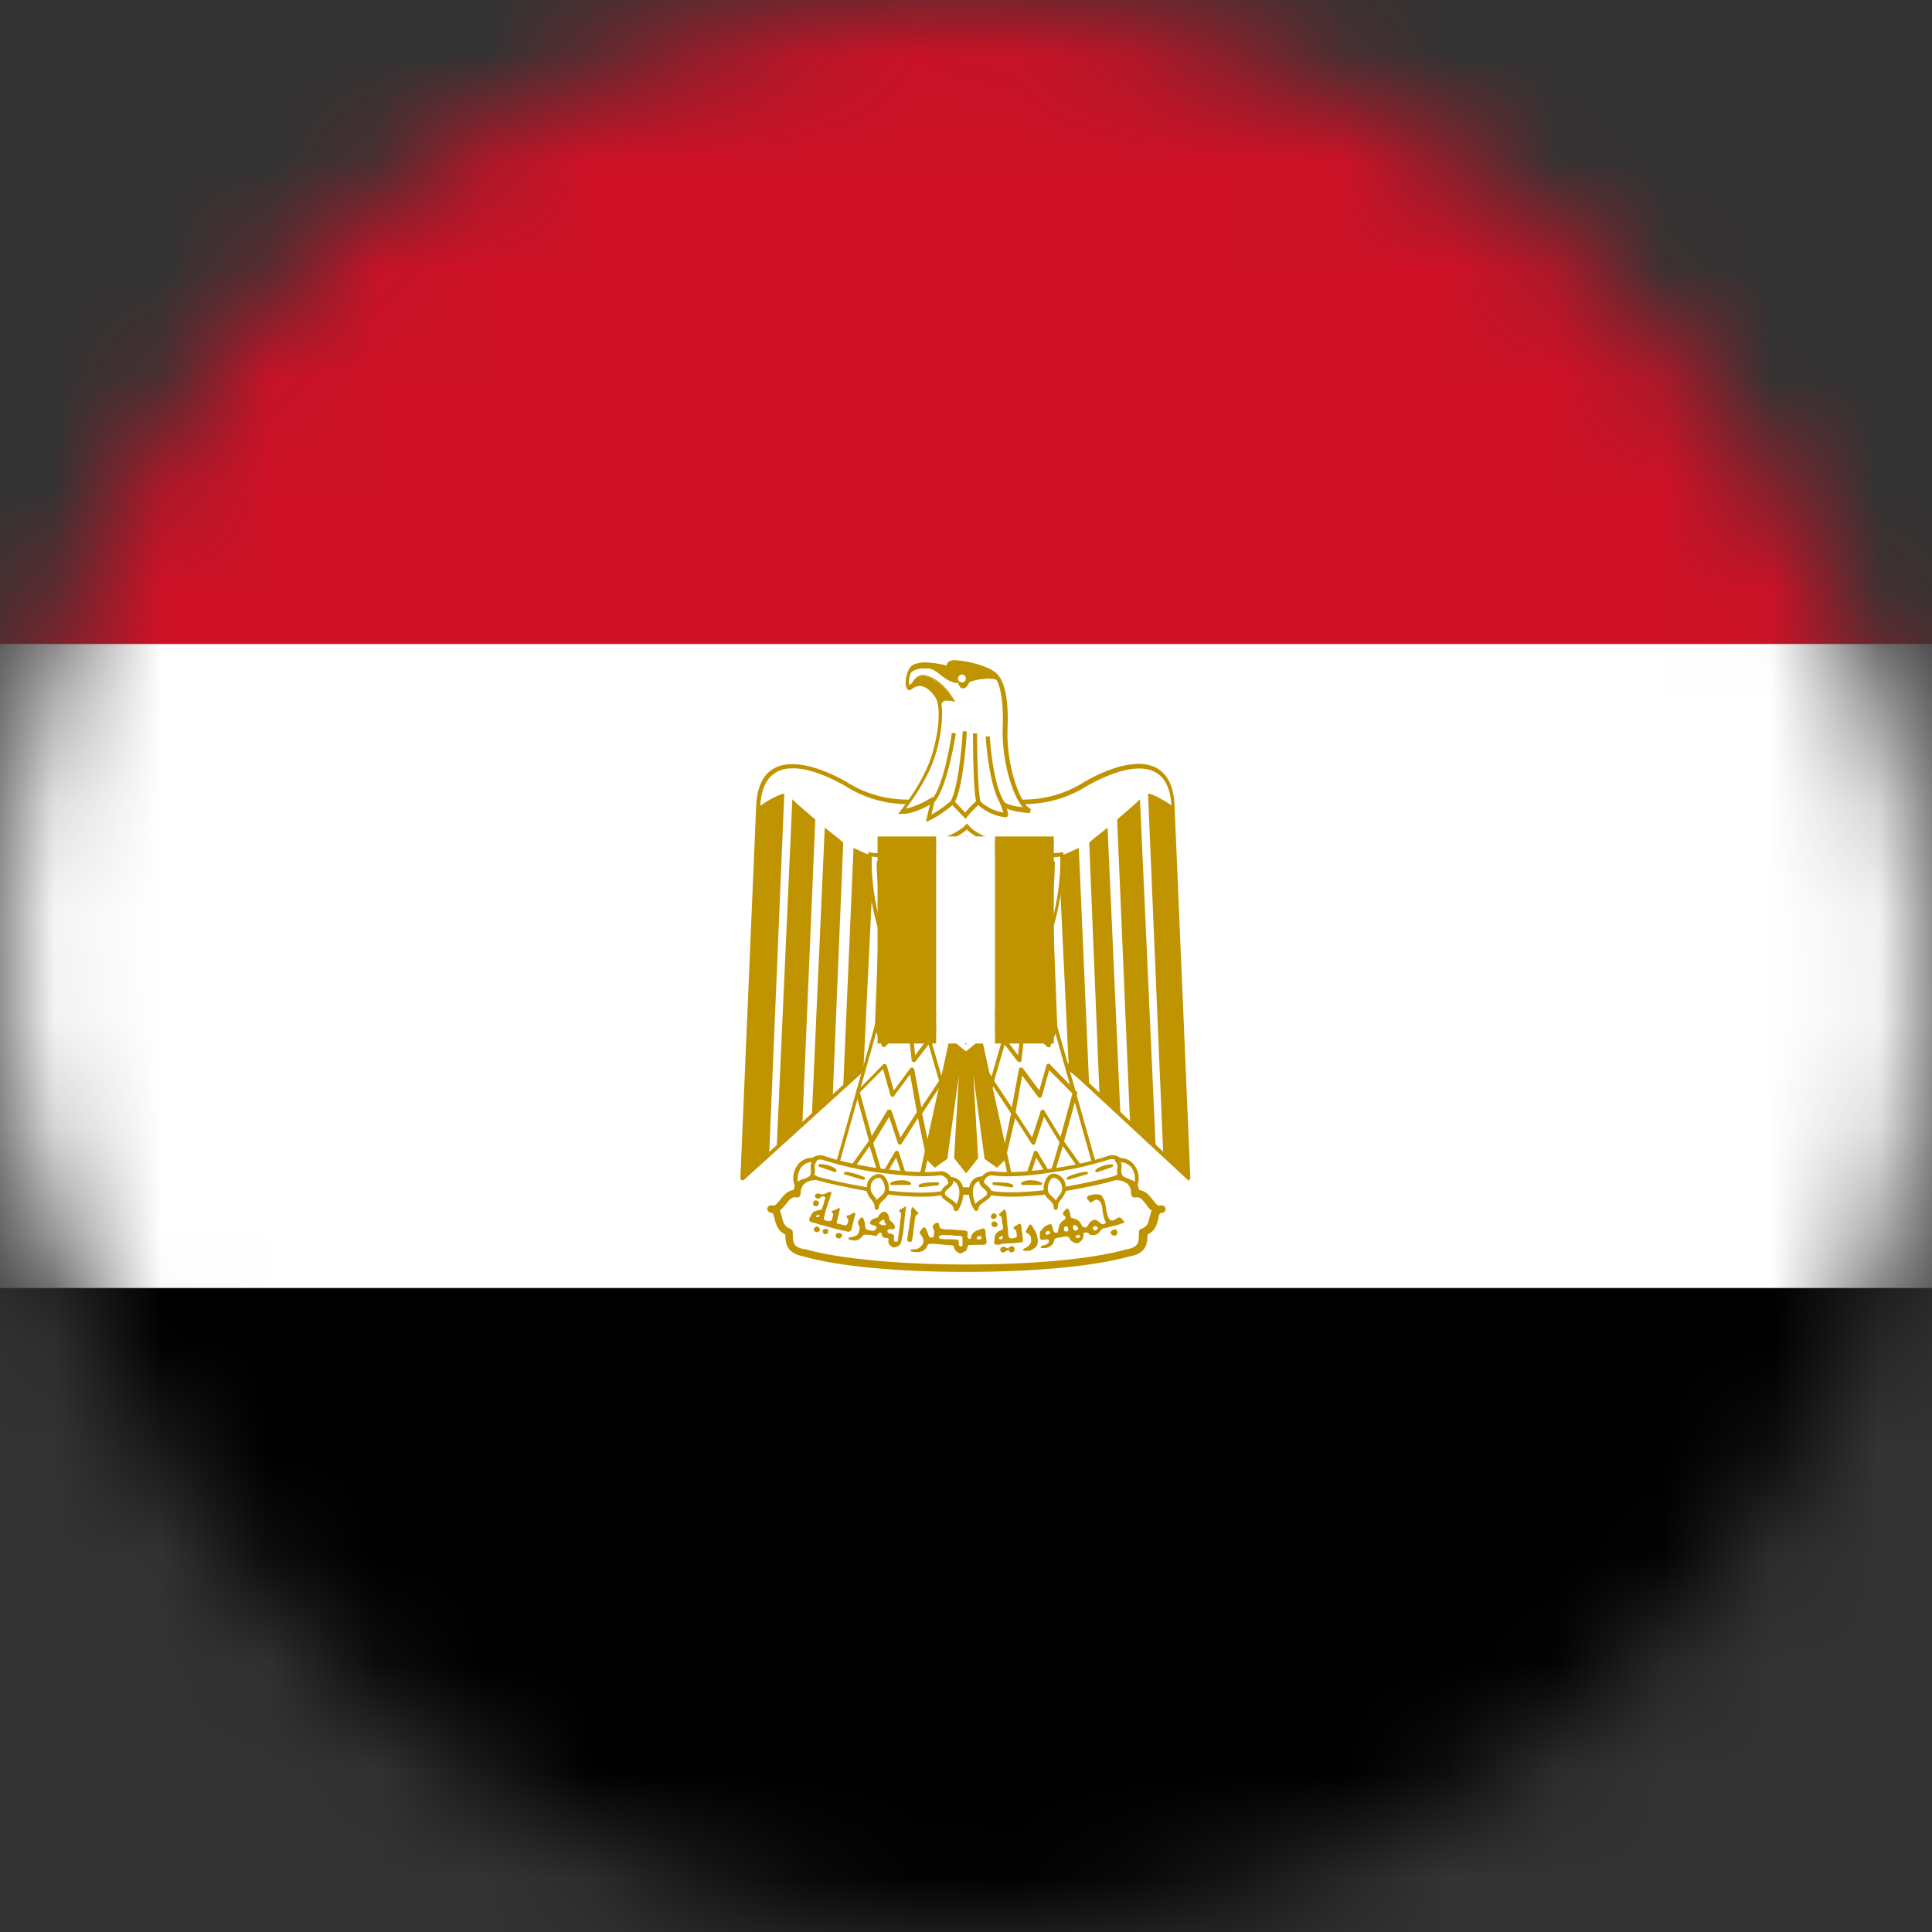 <svg width="18" height="18" viewBox="0 0 18 18" fill="none" xmlns="http://www.w3.org/2000/svg">
<rect x="0" y="0" width="18" height="18" fill="#333333" stroke="none"/>
<mask id="mask0_5356_18862" style="mask-type:alpha" maskUnits="userSpaceOnUse" x="0" y="0" width="18" height="18">
<rect width="18" height="18" rx="9" fill="#F4F4F4"/>
</mask>
<g mask="url(#mask0_5356_18862)">
<path d="M-7 0H25V18H-7V0Z" fill="black"/>
<path d="M-7 0H25V12H-7V0Z" fill="white"/>
<path d="M-7 0H25V6H-7V0Z" fill="#CE1126"/>
<path d="M9.024 9.072L11.079 10.98L10.932 7.515C10.91 6.99 10.455 7.11 10.122 7.298C9.785 7.515 9.402 7.515 9 7.37C8.595 7.512 8.212 7.512 7.879 7.298C7.549 7.11 7.09 6.99 7.069 7.515L6.922 10.98L9.024 9.072Z" fill="white"/>
<path d="M11.077 10.998C11.07 10.998 11.068 10.995 11.065 10.992L9.022 9.097L6.932 10.992C6.925 10.998 6.917 10.998 6.91 10.995C6.903 10.992 6.898 10.987 6.898 10.977L7.045 7.512C7.052 7.335 7.108 7.215 7.213 7.158C7.42 7.045 7.75 7.207 7.882 7.282C8.19 7.48 8.563 7.503 8.988 7.353C8.992 7.353 8.997 7.353 9 7.353C9.427 7.503 9.798 7.48 10.107 7.282C10.238 7.207 10.568 7.042 10.775 7.155C10.88 7.212 10.937 7.332 10.943 7.508L11.09 10.973C11.09 10.982 11.087 10.988 11.078 10.992C11.083 10.998 11.08 10.998 11.077 10.998ZM7.387 7.158C7.333 7.158 7.278 7.167 7.233 7.195C7.14 7.247 7.09 7.353 7.083 7.518L6.94 10.938L9.01 9.06C9.017 9.053 9.028 9.053 9.037 9.06L11.058 10.935L10.915 7.518C10.908 7.357 10.858 7.245 10.765 7.195C10.577 7.09 10.262 7.247 10.135 7.318C9.82 7.52 9.438 7.547 9.002 7.397C8.567 7.547 8.185 7.523 7.868 7.318C7.768 7.263 7.565 7.158 7.387 7.158Z" fill="#C09300"/>
<path d="M7.307 7.395L7.166 10.764L6.926 10.98L7.072 7.515C7.139 7.467 7.259 7.395 7.307 7.395ZM7.596 7.635L7.476 10.455L7.236 10.702L7.382 7.447C7.427 7.493 7.569 7.612 7.596 7.635ZM7.856 7.852L7.759 10.204L7.564 10.392L7.684 7.71C7.736 7.755 7.832 7.823 7.856 7.852ZM8.141 7.972L8.044 9.975L7.856 10.129L7.952 7.9C8.001 7.92 8.094 7.972 8.141 7.972ZM8.406 7.972L8.336 9.642L8.141 9.83L8.212 7.992C8.261 7.992 8.381 7.992 8.406 7.972Z" fill="#C09300"/>
<path d="M10.696 7.395L10.838 10.764L11.078 10.98L10.931 7.515C10.864 7.467 10.744 7.395 10.696 7.395ZM10.408 7.635L10.528 10.455L10.768 10.702L10.621 7.447C10.576 7.493 10.434 7.612 10.408 7.635ZM10.148 7.852L10.244 10.204L10.439 10.392L10.319 7.71C10.268 7.755 10.171 7.823 10.148 7.852ZM9.863 7.972L9.959 9.975L10.148 10.129L10.051 7.9C10.003 7.92 9.909 7.972 9.863 7.972ZM9.598 7.972L9.666 9.643L9.861 9.832L9.789 7.993C9.743 7.992 9.623 7.992 9.598 7.972Z" fill="#C09300"/>
<path d="M9.095 9.453L9.382 10.767L9.285 10.864L9.187 10.792L9.022 9.622L9.09 10.792L8.994 10.912L8.897 10.792L8.965 9.622L8.8 10.792L8.702 10.864L8.605 10.767L8.894 9.453H9.095Z" fill="#C09300"/>
<path d="M9.001 10.932L8.889 10.79L8.934 10.017L8.826 10.797L8.709 10.88L8.598 10.768L8.891 9.433H9.108L9.401 10.768L9.289 10.88L9.173 10.797L9.068 10.017L9.113 10.79L9.001 10.932ZM8.923 10.782L9.001 10.88L9.079 10.782L9.011 9.618L9.044 9.615L9.206 10.778L9.288 10.838L9.366 10.76L9.081 9.47H8.916L8.631 10.76L8.709 10.838L8.791 10.778L8.953 9.615L8.986 9.618L8.923 10.782Z" fill="#C09300"/>
<path d="M8.355 8.873L7.781 10.905L8.57 11.025L8.906 9.498L8.355 8.873Z" fill="white"/>
<path d="M8.573 11.047C8.57 11.047 8.57 11.047 8.573 11.047L7.785 10.927C7.778 10.927 7.776 10.923 7.773 10.918C7.77 10.915 7.77 10.91 7.77 10.903L8.343 8.872C8.346 8.865 8.35 8.86 8.355 8.86C8.361 8.857 8.366 8.86 8.373 8.867L8.925 9.49C8.928 9.493 8.931 9.498 8.928 9.505L8.591 11.032C8.588 11.04 8.578 11.047 8.573 11.047ZM7.805 10.893L8.555 11.007L8.885 9.503L8.363 8.91L7.805 10.893Z" fill="#C09300"/>
<path d="M8.235 9.757H8.232C8.225 9.757 8.22 9.75 8.217 9.745L8.148 9.577L8.185 9.562L8.242 9.703L8.593 9.367L8.62 9.393L8.247 9.75C8.243 9.753 8.238 9.757 8.235 9.757Z" fill="#C09300"/>
<path d="M8.627 10.77L8.552 10.417L8.399 10.657C8.396 10.663 8.387 10.665 8.381 10.665C8.374 10.665 8.369 10.658 8.366 10.653L8.284 10.405L8.134 10.653C8.131 10.66 8.122 10.662 8.116 10.662C8.107 10.662 8.101 10.655 8.101 10.647L7.974 10.188C7.971 10.182 7.974 10.177 7.981 10.17L8.227 9.918C8.234 9.912 8.239 9.912 8.246 9.912C8.252 9.915 8.257 9.918 8.261 9.923L8.327 10.16L8.481 9.953C8.487 9.947 8.492 9.945 8.502 9.947C8.509 9.95 8.514 9.955 8.517 9.962L8.584 10.318L8.749 10.07L8.651 9.732L8.531 9.888C8.524 9.895 8.519 9.897 8.509 9.895C8.501 9.892 8.497 9.887 8.494 9.88L8.416 9.152L8.454 9.148L8.526 9.832L8.732 9.558L8.762 9.582L8.676 9.695L8.772 10.028L8.817 9.96L8.851 9.982L8.787 10.078L8.802 10.13L8.766 10.142L8.759 10.12L8.591 10.375L8.672 10.762L8.627 10.77ZM8.289 10.338C8.297 10.338 8.304 10.345 8.307 10.35L8.389 10.598L8.542 10.362L8.479 10.01L8.329 10.212C8.326 10.218 8.317 10.22 8.311 10.218C8.304 10.218 8.299 10.212 8.296 10.203L8.227 9.96L8.011 10.178L8.122 10.583L8.272 10.337C8.276 10.342 8.282 10.338 8.289 10.338Z" fill="#C09300"/>
<path d="M8.431 11.033L8.349 10.785L8.229 10.988C8.226 10.995 8.217 10.997 8.211 10.997C8.203 10.997 8.196 10.99 8.196 10.985L8.102 10.678L7.968 10.87L7.938 10.848L8.096 10.627C8.099 10.62 8.107 10.618 8.114 10.618C8.121 10.618 8.126 10.625 8.129 10.63L8.219 10.933L8.339 10.73C8.342 10.723 8.351 10.722 8.357 10.722C8.364 10.722 8.373 10.728 8.373 10.733L8.469 11.022L8.431 11.033Z" fill="#C09300"/>
<path d="M9.645 8.873L10.219 10.905L9.43 11.025L9.094 9.498L9.645 8.873Z" fill="white"/>
<path d="M9.425 11.047C9.417 11.047 9.41 11.04 9.407 11.032L9.07 9.505C9.07 9.498 9.07 9.493 9.074 9.49L9.625 8.867C9.629 8.86 9.637 8.86 9.644 8.86C9.65 8.86 9.655 8.867 9.655 8.872L10.229 10.903C10.229 10.91 10.229 10.912 10.225 10.918C10.222 10.922 10.219 10.925 10.214 10.927L9.425 11.047C9.429 11.047 9.429 11.047 9.425 11.047ZM9.11 9.503L9.44 11.007L10.19 10.893L9.632 8.913L9.11 9.503Z" fill="#C09300"/>
<path d="M9.766 9.757C9.759 9.757 9.758 9.753 9.754 9.75L9.383 9.397L9.409 9.37L9.761 9.707L9.818 9.565L9.854 9.58L9.786 9.748C9.783 9.755 9.778 9.757 9.771 9.76C9.769 9.757 9.769 9.757 9.766 9.757Z" fill="#C09300"/>
<path d="M9.375 10.77L9.338 10.762L9.42 10.375L9.252 10.12L9.245 10.142L9.208 10.13L9.223 10.078L9.16 9.982L9.193 9.96L9.238 10.028L9.335 9.695L9.248 9.582L9.278 9.558L9.485 9.832L9.557 9.148L9.595 9.152L9.517 9.88C9.517 9.888 9.51 9.895 9.502 9.895C9.493 9.895 9.487 9.895 9.48 9.888L9.36 9.732L9.262 10.07L9.427 10.318L9.493 9.962C9.493 9.955 9.5 9.95 9.508 9.947C9.515 9.943 9.523 9.947 9.53 9.953L9.683 10.16L9.75 9.923C9.753 9.917 9.757 9.912 9.765 9.912C9.772 9.908 9.78 9.912 9.783 9.918L10.03 10.17C10.037 10.177 10.037 10.182 10.037 10.188L9.91 10.647C9.907 10.653 9.902 10.658 9.895 10.662C9.887 10.662 9.88 10.658 9.877 10.653L9.727 10.405L9.645 10.653C9.642 10.66 9.637 10.665 9.63 10.665C9.623 10.665 9.615 10.662 9.612 10.657L9.458 10.417L9.375 10.77ZM9.462 10.362L9.615 10.598L9.697 10.35C9.7 10.343 9.705 10.338 9.712 10.338C9.718 10.338 9.727 10.342 9.73 10.347L9.88 10.593L9.992 10.188L9.775 9.97L9.707 10.213C9.703 10.22 9.698 10.225 9.692 10.228C9.685 10.228 9.677 10.225 9.673 10.222L9.523 10.02L9.462 10.362Z" fill="#C09300"/>
<path d="M9.572 11.033L9.535 11.022L9.632 10.733C9.635 10.727 9.64 10.722 9.647 10.722C9.655 10.722 9.662 10.725 9.665 10.73L9.785 10.933L9.875 10.63C9.878 10.623 9.883 10.618 9.89 10.618C9.897 10.618 9.905 10.622 9.908 10.627L10.067 10.848L10.037 10.87L9.902 10.678L9.808 10.985C9.805 10.992 9.8 10.997 9.793 10.997C9.787 10.997 9.778 10.993 9.775 10.988L9.655 10.785L9.572 11.033Z" fill="#C09300"/>
<path d="M9.001 11.814C9.598 11.814 10.171 11.765 10.508 11.672C10.649 11.645 10.649 11.573 10.649 11.477C10.791 11.428 10.717 11.26 10.818 11.26C10.719 11.287 10.697 11.092 10.578 11.118C10.578 10.95 10.409 10.93 10.269 10.977C9.984 11.073 9.481 11.094 9.002 11.094C8.526 11.072 8.024 11.072 7.736 10.977C7.594 10.928 7.428 10.95 7.428 11.118C7.308 11.092 7.286 11.287 7.188 11.26C7.286 11.26 7.214 11.428 7.356 11.477C7.356 11.573 7.356 11.645 7.503 11.672C7.831 11.767 8.404 11.814 9.001 11.814Z" fill="white"/>
<path d="M8.999 11.85C8.357 11.85 7.807 11.798 7.491 11.707C7.332 11.677 7.317 11.593 7.317 11.503C7.242 11.466 7.227 11.398 7.216 11.353C7.207 11.32 7.204 11.308 7.197 11.302C7.191 11.302 7.186 11.298 7.176 11.298C7.157 11.291 7.146 11.277 7.149 11.26C7.152 11.242 7.167 11.23 7.186 11.23C7.194 11.23 7.201 11.23 7.207 11.233C7.226 11.23 7.241 11.211 7.267 11.18C7.297 11.142 7.334 11.093 7.396 11.086C7.404 11.023 7.437 10.985 7.467 10.966C7.534 10.918 7.639 10.913 7.749 10.948C7.981 11.023 8.352 11.038 8.747 11.053C8.834 11.056 8.919 11.06 9.006 11.062C9.617 11.062 10.029 11.025 10.259 10.948C10.371 10.912 10.476 10.918 10.541 10.966C10.567 10.988 10.604 11.023 10.612 11.086C10.672 11.093 10.711 11.14 10.741 11.18C10.767 11.213 10.782 11.232 10.801 11.233C10.807 11.233 10.816 11.23 10.822 11.23C10.841 11.23 10.856 11.242 10.859 11.26C10.862 11.278 10.851 11.296 10.832 11.298C10.826 11.302 10.817 11.302 10.811 11.302C10.804 11.305 10.799 11.316 10.792 11.353C10.781 11.402 10.766 11.466 10.691 11.503C10.691 11.593 10.676 11.68 10.519 11.707C10.191 11.798 9.637 11.85 8.999 11.85ZM7.266 11.28C7.274 11.298 7.281 11.318 7.284 11.336C7.296 11.385 7.306 11.427 7.362 11.448C7.377 11.455 7.386 11.466 7.386 11.482C7.386 11.578 7.386 11.62 7.502 11.64H7.506C7.814 11.726 8.372 11.781 8.997 11.781C9.631 11.781 10.176 11.73 10.494 11.64H10.497C10.611 11.618 10.611 11.576 10.611 11.482C10.611 11.466 10.619 11.451 10.634 11.448C10.691 11.43 10.701 11.388 10.712 11.336C10.716 11.318 10.721 11.298 10.731 11.28C10.709 11.265 10.692 11.242 10.677 11.22C10.639 11.171 10.617 11.148 10.581 11.156C10.569 11.16 10.559 11.156 10.551 11.15C10.542 11.143 10.539 11.132 10.539 11.123C10.539 11.078 10.524 11.041 10.494 11.021C10.446 10.988 10.362 10.985 10.276 11.015C10.039 11.093 9.619 11.132 8.997 11.132C8.911 11.128 8.824 11.125 8.739 11.123C8.341 11.108 7.962 11.093 7.722 11.015C7.636 10.985 7.551 10.988 7.504 11.021C7.474 11.043 7.459 11.075 7.459 11.123C7.459 11.135 7.452 11.145 7.447 11.15C7.439 11.156 7.429 11.158 7.417 11.156C7.381 11.148 7.357 11.171 7.321 11.22C7.304 11.242 7.286 11.261 7.266 11.28Z" fill="#C09300"/>
<path d="M8.187 10.905C8.382 10.932 8.595 10.953 8.763 10.932C8.86 10.932 8.925 11.097 8.737 11.12C8.568 11.142 8.308 11.12 8.163 11.093C8.043 11.072 7.78 11.025 7.612 10.977C7.443 10.905 7.563 10.76 7.66 10.782C7.808 10.833 7.998 10.882 8.187 10.905ZM9.813 10.905C9.618 10.932 9.405 10.953 9.24 10.932C9.142 10.932 9.072 11.097 9.262 11.12C9.43 11.142 9.69 11.12 9.835 11.093C9.955 11.072 10.218 11.025 10.387 10.977C10.555 10.905 10.435 10.76 10.338 10.782C10.192 10.833 10.002 10.882 9.813 10.905Z" fill="white"/>
<path d="M9.427 11.149C9.367 11.149 9.31 11.145 9.262 11.14C9.13 11.122 9.124 11.043 9.127 11.02C9.13 10.96 9.184 10.912 9.244 10.912C9.412 10.934 9.637 10.909 9.814 10.885C10.042 10.855 10.24 10.799 10.335 10.765C10.399 10.75 10.467 10.792 10.485 10.852C10.492 10.873 10.507 10.948 10.395 10.995C10.222 11.047 9.945 11.094 9.84 11.112C9.742 11.133 9.577 11.149 9.427 11.149ZM9.24 10.95C9.199 10.95 9.165 10.989 9.165 11.022C9.162 11.063 9.202 11.09 9.267 11.1C9.439 11.122 9.702 11.097 9.834 11.073C9.939 11.055 10.212 11.005 10.382 10.957C10.435 10.934 10.46 10.9 10.449 10.86C10.437 10.819 10.385 10.792 10.344 10.8C10.247 10.83 10.047 10.89 9.815 10.92C9.637 10.95 9.412 10.973 9.24 10.95ZM8.574 11.149C8.424 11.149 8.255 11.13 8.16 11.112C8.055 11.094 7.779 11.043 7.609 10.995C7.495 10.947 7.51 10.872 7.515 10.852C7.537 10.792 7.605 10.754 7.665 10.765C7.764 10.799 7.962 10.855 8.19 10.885C8.367 10.909 8.592 10.934 8.764 10.912C8.824 10.912 8.875 10.96 8.877 11.02C8.88 11.043 8.874 11.122 8.742 11.14C8.692 11.149 8.634 11.149 8.574 11.149ZM7.642 10.803C7.605 10.803 7.564 10.83 7.552 10.867C7.54 10.903 7.564 10.938 7.62 10.963C7.789 11.012 8.064 11.06 8.167 11.077C8.299 11.1 8.56 11.125 8.734 11.104C8.802 11.095 8.839 11.065 8.835 11.022C8.832 10.985 8.797 10.95 8.76 10.95C8.587 10.972 8.359 10.947 8.182 10.924C7.95 10.893 7.754 10.834 7.654 10.803C7.65 10.803 7.647 10.803 7.642 10.803Z" fill="#C09300"/>
<path d="M7.594 10.812C7.447 10.785 7.377 10.953 7.425 11.048C7.447 11 7.545 11 7.567 10.952C7.594 10.882 7.545 10.882 7.594 10.812ZM8.167 11.253C8.167 11.157 8.264 11.17 8.264 11.077C8.264 11.028 8.237 10.957 8.192 10.957C8.144 10.957 8.095 11.005 8.095 11.053C8.07 11.142 8.167 11.157 8.167 11.253ZM8.847 10.98C8.989 10.98 8.975 11.168 8.907 11.265C8.907 11.197 8.787 11.168 8.787 11.123C8.784 11.048 8.895 11.048 8.847 10.98ZM10.407 10.812C10.554 10.785 10.624 10.953 10.575 11.048C10.554 11 10.455 11 10.434 10.952C10.407 10.882 10.455 10.882 10.407 10.812ZM9.834 11.253C9.834 11.157 9.737 11.17 9.737 11.077C9.737 11.028 9.764 10.957 9.809 10.957C9.857 10.957 9.905 11.005 9.905 11.053C9.93 11.142 9.834 11.157 9.834 11.253ZM9.154 10.98C9.012 10.98 9.025 11.168 9.094 11.265C9.094 11.197 9.214 11.168 9.214 11.123C9.217 11.048 9.105 11.048 9.154 10.98Z" fill="white"/>
<path d="M8.905 11.283C8.902 11.283 8.902 11.283 8.898 11.283C8.89 11.28 8.887 11.275 8.887 11.265C8.887 11.238 8.857 11.217 8.827 11.197C8.797 11.175 8.767 11.155 8.767 11.125C8.767 11.083 8.793 11.058 8.815 11.043C8.842 11.022 8.845 11.017 8.83 10.995C8.827 10.988 8.827 10.983 8.83 10.973C8.833 10.967 8.838 10.965 8.848 10.965C8.915 10.965 8.945 11.002 8.96 11.028C8.997 11.1 8.968 11.215 8.923 11.28C8.918 11.28 8.912 11.283 8.905 11.283ZM8.878 11.003C8.885 11.037 8.857 11.055 8.84 11.07C8.818 11.088 8.803 11.1 8.803 11.123C8.803 11.135 8.827 11.15 8.848 11.165C8.87 11.18 8.897 11.198 8.912 11.218C8.938 11.165 8.95 11.09 8.923 11.042C8.915 11.022 8.9 11.01 8.878 11.003ZM9.095 11.283C9.088 11.283 9.083 11.28 9.08 11.275C9.035 11.212 9.005 11.098 9.043 11.023C9.058 10.993 9.088 10.96 9.155 10.96C9.162 10.96 9.17 10.963 9.173 10.968C9.177 10.975 9.177 10.983 9.173 10.99C9.158 11.013 9.165 11.017 9.188 11.038C9.21 11.057 9.237 11.077 9.237 11.12C9.237 11.15 9.207 11.172 9.177 11.192C9.147 11.213 9.117 11.233 9.117 11.26C9.117 11.268 9.11 11.275 9.105 11.278C9.1 11.283 9.098 11.283 9.095 11.283ZM9.125 11.003C9.103 11.01 9.088 11.022 9.077 11.042C9.053 11.09 9.065 11.162 9.088 11.218C9.103 11.195 9.13 11.18 9.152 11.165C9.173 11.15 9.197 11.135 9.197 11.123C9.197 11.102 9.185 11.087 9.16 11.07C9.145 11.055 9.118 11.033 9.125 11.003ZM9.835 11.272C9.823 11.272 9.817 11.263 9.817 11.253C9.817 11.215 9.798 11.2 9.775 11.178C9.752 11.157 9.722 11.13 9.722 11.077C9.722 11.017 9.755 10.935 9.815 10.935C9.872 10.935 9.927 10.988 9.928 11.047C9.94 11.103 9.913 11.137 9.892 11.167C9.873 11.19 9.855 11.215 9.855 11.25C9.857 11.262 9.848 11.272 9.835 11.272ZM9.815 10.973C9.785 10.973 9.762 11.033 9.762 11.075C9.762 11.113 9.78 11.128 9.803 11.15C9.815 11.158 9.827 11.172 9.837 11.183C9.845 11.168 9.855 11.157 9.863 11.145C9.885 11.118 9.902 11.093 9.893 11.055V11.052C9.89 11.013 9.85 10.973 9.815 10.973ZM8.168 11.272C8.157 11.272 8.15 11.263 8.15 11.253C8.15 11.215 8.132 11.193 8.113 11.17C8.09 11.14 8.065 11.107 8.077 11.05C8.077 10.993 8.133 10.938 8.19 10.938C8.25 10.938 8.283 11.02 8.283 11.08C8.283 11.137 8.253 11.162 8.23 11.182C8.207 11.203 8.188 11.218 8.188 11.257C8.185 11.262 8.177 11.272 8.168 11.272ZM8.188 10.973C8.152 10.973 8.113 11.012 8.113 11.048V11.052C8.105 11.093 8.122 11.115 8.143 11.142C8.152 11.153 8.162 11.165 8.17 11.18C8.178 11.165 8.192 11.157 8.203 11.147C8.227 11.125 8.245 11.11 8.245 11.072C8.243 11.033 8.218 10.973 8.188 10.973ZM7.427 11.067C7.42 11.067 7.412 11.063 7.408 11.055C7.378 10.995 7.387 10.913 7.432 10.853C7.47 10.802 7.53 10.778 7.597 10.79C7.603 10.79 7.608 10.797 7.612 10.802C7.615 10.808 7.615 10.813 7.608 10.82C7.587 10.853 7.587 10.865 7.59 10.88C7.593 10.898 7.597 10.918 7.583 10.955C7.568 10.988 7.535 11 7.502 11.015C7.475 11.023 7.448 11.037 7.442 11.053C7.442 11.063 7.433 11.067 7.427 11.067ZM7.562 10.827C7.51 10.827 7.478 10.86 7.463 10.878C7.437 10.917 7.425 10.968 7.433 11.01C7.448 10.998 7.47 10.988 7.49 10.983C7.517 10.975 7.543 10.962 7.55 10.947C7.558 10.92 7.557 10.905 7.553 10.89C7.553 10.868 7.55 10.853 7.562 10.827ZM10.577 11.067C10.568 11.067 10.562 11.063 10.558 11.055C10.55 11.037 10.522 11.028 10.498 11.017C10.465 11.005 10.432 10.99 10.417 10.96C10.402 10.922 10.408 10.9 10.41 10.882C10.412 10.863 10.417 10.852 10.392 10.822C10.388 10.815 10.388 10.81 10.388 10.803C10.392 10.797 10.397 10.795 10.403 10.792C10.47 10.78 10.53 10.803 10.568 10.855C10.613 10.912 10.622 10.997 10.592 11.057C10.592 11.063 10.583 11.067 10.577 11.067ZM10.442 10.827C10.453 10.85 10.45 10.868 10.448 10.89C10.445 10.905 10.442 10.92 10.455 10.947C10.462 10.962 10.488 10.973 10.515 10.983C10.537 10.992 10.557 10.998 10.572 11.01C10.58 10.968 10.568 10.917 10.542 10.878C10.525 10.86 10.493 10.83 10.442 10.827Z" fill="#C09300"/>
<path d="M7.641 10.86C7.689 10.86 7.761 10.882 7.782 10.908L7.641 10.86ZM7.874 10.932C7.901 10.932 7.994 10.953 8.042 10.98L7.874 10.932ZM8.736 11.028C8.687 11.028 8.594 11.028 8.567 11.05L8.736 11.028ZM8.474 11.028C8.447 11.002 8.354 11.002 8.306 11.028H8.474ZM10.357 10.86C10.309 10.86 10.241 10.882 10.216 10.908L10.357 10.86ZM10.121 10.932C10.094 10.932 10.001 10.953 9.952 10.98L10.121 10.932ZM9.261 11.028C9.309 11.028 9.402 11.028 9.429 11.05L9.261 11.028ZM9.524 11.028C9.551 11.002 9.644 11.002 9.692 11.028H9.524Z" fill="white"/>
<path d="M9.427 11.062L9.259 11.04C9.256 11.04 9.252 11.04 9.251 11.037C9.247 11.033 9.244 11.028 9.247 11.022C9.251 11.015 9.256 11.013 9.262 11.015C9.334 11.015 9.409 11.018 9.436 11.038C9.442 11.042 9.442 11.047 9.439 11.053C9.441 11.058 9.434 11.062 9.427 11.062ZM8.571 11.062C8.564 11.062 8.562 11.058 8.559 11.053C8.556 11.047 8.559 11.042 8.562 11.038C8.589 11.017 8.667 11.015 8.736 11.015C8.742 11.015 8.744 11.018 8.747 11.022C8.751 11.025 8.751 11.03 8.747 11.037C8.744 11.04 8.741 11.043 8.736 11.043L8.571 11.062ZM9.692 11.04H9.524C9.517 11.04 9.512 11.033 9.512 11.028C9.512 11.025 9.516 11.02 9.519 11.017C9.552 10.987 9.654 10.99 9.702 11.017C9.709 11.02 9.711 11.025 9.709 11.032C9.704 11.037 9.697 11.04 9.692 11.04ZM8.474 11.04H8.306C8.299 11.04 8.294 11.037 8.294 11.032C8.294 11.025 8.294 11.02 8.301 11.017C8.349 10.99 8.454 10.987 8.484 11.02C8.487 11.023 8.491 11.028 8.487 11.035C8.482 11.037 8.481 11.04 8.474 11.04ZM9.952 10.992C9.946 10.992 9.944 10.988 9.941 10.983C9.937 10.977 9.941 10.968 9.947 10.965C9.996 10.938 10.089 10.917 10.119 10.917C10.126 10.917 10.131 10.92 10.134 10.923C10.137 10.93 10.137 10.935 10.131 10.938C10.127 10.942 10.124 10.942 10.122 10.942L9.957 10.99C9.956 10.992 9.956 10.992 9.952 10.992ZM8.042 10.992H8.039L7.874 10.943C7.871 10.943 7.867 10.94 7.866 10.94C7.862 10.937 7.859 10.928 7.866 10.925C7.869 10.918 7.874 10.918 7.881 10.918C7.911 10.918 8.004 10.942 8.052 10.967C8.059 10.97 8.061 10.975 8.059 10.985C8.054 10.988 8.047 10.992 8.042 10.992ZM10.217 10.92C10.211 10.92 10.209 10.917 10.206 10.913C10.202 10.907 10.202 10.902 10.209 10.898C10.239 10.868 10.314 10.847 10.359 10.847C10.366 10.847 10.371 10.853 10.371 10.858C10.371 10.865 10.367 10.87 10.362 10.873L10.221 10.922C10.221 10.92 10.217 10.92 10.217 10.92ZM7.781 10.92H7.777L7.636 10.872H7.632C7.626 10.868 7.624 10.86 7.626 10.853C7.629 10.847 7.634 10.845 7.641 10.845C7.692 10.845 7.767 10.868 7.791 10.897C7.794 10.903 7.794 10.908 7.791 10.912C7.791 10.917 7.784 10.92 7.781 10.92Z" fill="#C09300"/>
<path d="M7.596 11.238C7.581 11.235 7.573 11.223 7.574 11.208C7.581 11.19 7.596 11.178 7.608 11.185C7.616 11.188 7.631 11.203 7.631 11.208C7.631 11.215 7.623 11.232 7.619 11.232C7.616 11.232 7.616 11.232 7.613 11.235C7.614 11.238 7.606 11.238 7.596 11.238ZM9.246 11.355C9.239 11.351 9.231 11.34 9.231 11.333C9.231 11.322 9.249 11.303 9.258 11.303C9.264 11.303 9.279 11.31 9.281 11.315C9.289 11.323 9.289 11.341 9.274 11.351C9.274 11.358 9.256 11.358 9.246 11.355ZM9.256 11.43C9.244 11.427 9.238 11.421 9.238 11.406C9.238 11.392 9.238 11.388 9.253 11.383L9.264 11.377L9.273 11.383C9.288 11.39 9.294 11.395 9.294 11.406C9.294 11.415 9.288 11.428 9.276 11.433C9.268 11.433 9.268 11.433 9.256 11.43Z" fill="#C09300"/>
<path d="M7.729 11.104C7.721 11.104 7.706 11.112 7.696 11.118C7.677 11.125 7.654 11.137 7.636 11.122C7.617 11.115 7.594 11.122 7.591 11.143C7.597 11.165 7.624 11.174 7.639 11.162C7.651 11.147 7.684 11.135 7.691 11.165C7.676 11.187 7.679 11.213 7.667 11.233C7.664 11.248 7.659 11.26 7.652 11.272C7.637 11.272 7.622 11.272 7.614 11.28C7.596 11.28 7.576 11.289 7.566 11.307C7.554 11.325 7.542 11.344 7.539 11.364C7.542 11.385 7.566 11.39 7.587 11.393C7.609 11.4 7.626 11.405 7.647 11.412C7.681 11.418 7.711 11.43 7.744 11.438C7.792 11.454 7.841 11.46 7.887 11.472C7.894 11.475 7.896 11.475 7.902 11.475C7.924 11.479 7.932 11.457 7.936 11.442C7.944 11.405 7.954 11.373 7.962 11.337C7.969 11.322 7.977 11.292 7.951 11.299C7.936 11.307 7.921 11.322 7.902 11.322C7.876 11.325 7.891 11.348 7.902 11.36C7.906 11.379 7.899 11.399 7.887 11.414C7.872 11.422 7.851 11.41 7.836 11.407C7.817 11.407 7.784 11.399 7.799 11.373C7.806 11.355 7.806 11.337 7.811 11.32C7.819 11.302 7.819 11.282 7.826 11.264C7.814 11.24 7.796 11.272 7.781 11.272C7.772 11.278 7.732 11.28 7.754 11.299C7.772 11.31 7.757 11.335 7.754 11.352C7.754 11.375 7.731 11.382 7.709 11.375C7.691 11.375 7.664 11.36 7.679 11.338C7.682 11.32 7.687 11.305 7.691 11.287C7.697 11.265 7.702 11.245 7.712 11.223C7.716 11.205 7.721 11.187 7.731 11.17C7.731 11.149 7.746 11.132 7.746 11.11C7.741 11.107 7.737 11.104 7.729 11.104ZM7.624 11.319C7.627 11.319 7.627 11.319 7.631 11.319C7.637 11.322 7.639 11.327 7.631 11.334C7.627 11.337 7.624 11.34 7.622 11.34C7.607 11.34 7.604 11.337 7.604 11.332C7.604 11.325 7.604 11.325 7.612 11.323C7.617 11.322 7.621 11.322 7.624 11.319ZM7.591 11.472C7.576 11.457 7.579 11.448 7.599 11.43C7.607 11.424 7.614 11.424 7.626 11.434C7.644 11.448 7.644 11.457 7.629 11.472C7.622 11.479 7.621 11.48 7.611 11.48C7.602 11.479 7.599 11.479 7.591 11.472ZM7.684 11.498C7.669 11.495 7.662 11.48 7.666 11.469C7.666 11.469 7.666 11.469 7.666 11.465C7.669 11.454 7.672 11.45 7.689 11.45C7.711 11.45 7.716 11.454 7.716 11.472C7.716 11.483 7.716 11.483 7.709 11.49C7.701 11.497 7.689 11.502 7.684 11.498ZM10.356 11.502C10.349 11.495 10.347 11.493 10.347 11.487C10.347 11.475 10.354 11.465 10.369 11.46C10.391 11.452 10.399 11.452 10.406 11.467C10.414 11.485 10.414 11.49 10.402 11.505C10.396 11.512 10.394 11.512 10.379 11.512C10.366 11.508 10.362 11.508 10.356 11.502ZM7.804 11.535C7.792 11.532 7.786 11.524 7.786 11.512C7.786 11.504 7.786 11.5 7.794 11.493C7.801 11.49 7.806 11.487 7.812 11.487C7.821 11.487 7.824 11.487 7.831 11.49C7.849 11.502 7.852 11.514 7.839 11.524C7.831 11.539 7.821 11.542 7.804 11.535ZM8.461 11.565C8.457 11.562 8.452 11.559 8.452 11.557C8.452 11.539 8.456 11.524 8.459 11.508C8.462 11.493 8.459 11.475 8.466 11.46C8.472 11.434 8.472 11.403 8.477 11.377C8.477 11.362 8.481 11.35 8.484 11.335C8.491 11.313 8.484 11.29 8.491 11.268C8.491 11.26 8.499 11.239 8.509 11.25C8.521 11.268 8.536 11.28 8.551 11.295C8.562 11.303 8.551 11.313 8.542 11.317C8.531 11.323 8.527 11.335 8.527 11.347C8.524 11.358 8.521 11.37 8.521 11.383C8.517 11.402 8.517 11.422 8.514 11.44C8.507 11.459 8.511 11.479 8.507 11.497C8.507 11.508 8.501 11.52 8.501 11.534C8.501 11.545 8.497 11.56 8.489 11.57C8.484 11.573 8.469 11.573 8.461 11.565ZM9.351 11.272C9.336 11.284 9.324 11.295 9.312 11.309C9.294 11.32 9.327 11.33 9.331 11.342C9.337 11.36 9.334 11.379 9.337 11.395C9.344 11.414 9.346 11.428 9.344 11.447C9.341 11.465 9.317 11.462 9.307 11.47C9.292 11.477 9.286 11.492 9.274 11.5C9.267 11.515 9.266 11.534 9.266 11.549C9.266 11.56 9.257 11.575 9.266 11.587C9.266 11.59 9.269 11.59 9.269 11.594C9.272 11.597 9.277 11.594 9.284 11.597C9.299 11.597 9.314 11.597 9.329 11.59C9.366 11.584 9.401 11.584 9.441 11.582C9.462 11.582 9.486 11.575 9.507 11.575C9.526 11.579 9.534 11.56 9.531 11.545C9.522 11.524 9.531 11.504 9.522 11.482C9.516 11.46 9.519 11.44 9.514 11.418C9.514 11.403 9.492 11.395 9.481 11.41C9.472 11.418 9.454 11.422 9.444 11.434C9.436 11.452 9.462 11.452 9.467 11.467C9.472 11.482 9.471 11.497 9.474 11.512C9.477 11.53 9.459 11.53 9.447 11.534C9.432 11.54 9.409 11.542 9.399 11.525C9.392 11.51 9.392 11.495 9.392 11.48C9.392 11.454 9.386 11.427 9.384 11.399C9.381 11.365 9.377 11.332 9.376 11.3C9.372 11.289 9.372 11.268 9.351 11.272ZM9.334 11.517H9.342V11.528V11.54L9.331 11.543C9.324 11.547 9.319 11.547 9.319 11.547C9.316 11.547 9.316 11.543 9.312 11.543C9.306 11.537 9.306 11.532 9.316 11.522C9.324 11.52 9.324 11.517 9.334 11.517ZM8.434 11.242C8.422 11.245 8.407 11.264 8.397 11.264C8.371 11.267 8.374 11.29 8.394 11.3C8.397 11.309 8.394 11.319 8.394 11.327C8.397 11.35 8.382 11.368 8.386 11.393C8.386 11.42 8.377 11.445 8.377 11.472C8.371 11.498 8.371 11.525 8.366 11.555C8.362 11.579 8.344 11.57 8.329 11.563C8.329 11.552 8.329 11.542 8.329 11.53C8.336 11.507 8.317 11.497 8.296 11.493C8.274 11.497 8.266 11.479 8.269 11.46C8.277 11.448 8.299 11.452 8.314 11.452C8.344 11.459 8.341 11.418 8.326 11.403C8.317 11.385 8.289 11.377 8.284 11.355C8.287 11.329 8.269 11.303 8.247 11.289C8.214 11.285 8.191 11.315 8.179 11.342C8.164 11.345 8.152 11.35 8.141 11.354C8.119 11.36 8.089 11.395 8.117 11.41C8.132 11.414 8.184 11.425 8.162 11.448C8.151 11.47 8.126 11.47 8.106 11.463C8.084 11.463 8.061 11.452 8.061 11.427C8.057 11.405 8.057 11.379 8.046 11.358C8.042 11.335 8.012 11.34 8.009 11.362C7.987 11.377 7.991 11.403 8.006 11.422C8.014 11.444 8.006 11.47 7.997 11.489C7.991 11.515 7.961 11.515 7.944 11.525C7.936 11.528 7.896 11.522 7.907 11.547C7.931 11.555 7.959 11.562 7.979 11.555C8.002 11.552 8.024 11.534 8.036 11.514C8.054 11.495 8.081 11.505 8.102 11.505C8.126 11.505 8.151 11.52 8.171 11.512C8.177 11.493 8.207 11.467 8.216 11.497C8.212 11.524 8.237 11.535 8.261 11.534C8.287 11.534 8.276 11.552 8.276 11.567C8.279 11.594 8.297 11.608 8.317 11.62C8.326 11.623 8.332 11.62 8.341 11.62C8.362 11.614 8.389 11.602 8.394 11.579C8.402 11.557 8.402 11.534 8.409 11.512C8.416 11.479 8.421 11.444 8.421 11.41C8.429 11.38 8.427 11.347 8.432 11.313C8.436 11.29 8.439 11.265 8.441 11.245C8.449 11.242 8.442 11.239 8.434 11.242ZM8.232 11.364C8.239 11.364 8.239 11.37 8.241 11.379C8.241 11.39 8.247 11.4 8.252 11.4C8.257 11.4 8.259 11.407 8.252 11.412C8.249 11.415 8.244 11.415 8.231 11.415C8.212 11.415 8.204 11.409 8.194 11.4L8.187 11.393L8.196 11.387C8.202 11.38 8.207 11.379 8.214 11.372C8.221 11.367 8.226 11.364 8.232 11.364ZM10.212 11.127C10.194 11.127 10.179 11.13 10.161 11.135C10.131 11.132 10.112 11.165 10.142 11.184C10.161 11.229 10.187 11.175 10.217 11.177C10.259 11.185 10.266 11.23 10.271 11.267C10.274 11.303 10.282 11.335 10.292 11.368C10.322 11.402 10.271 11.42 10.251 11.395C10.232 11.373 10.194 11.35 10.169 11.377C10.142 11.389 10.142 11.425 10.117 11.434C10.081 11.445 10.076 11.4 10.057 11.382C10.039 11.358 10.006 11.355 9.979 11.345C9.967 11.319 9.972 11.277 9.946 11.258C9.924 11.267 9.882 11.31 9.916 11.327C9.949 11.357 9.901 11.368 9.886 11.39C9.864 11.414 9.862 11.447 9.856 11.48C9.817 11.502 9.811 11.457 9.804 11.428C9.801 11.395 9.774 11.405 9.752 11.417C9.722 11.428 9.711 11.455 9.689 11.477C9.686 11.495 9.689 11.518 9.689 11.537C9.696 11.56 9.726 11.549 9.742 11.549C9.772 11.537 9.784 11.567 9.761 11.585C9.746 11.607 9.694 11.594 9.697 11.627C9.712 11.63 9.731 11.627 9.749 11.627C9.782 11.618 9.817 11.594 9.821 11.559C9.824 11.525 9.872 11.532 9.896 11.525C9.926 11.517 9.964 11.514 9.971 11.552C9.992 11.573 10.037 11.6 10.061 11.57C10.084 11.555 10.097 11.532 10.094 11.502C10.087 11.479 10.132 11.479 10.142 11.49C10.157 11.517 10.209 11.508 10.229 11.493C10.252 11.475 10.259 11.442 10.296 11.442C10.349 11.427 10.404 11.418 10.457 11.397C10.499 11.389 10.451 11.36 10.439 11.345C10.406 11.33 10.379 11.393 10.342 11.364C10.316 11.342 10.316 11.3 10.306 11.27C10.299 11.229 10.299 11.184 10.269 11.15C10.269 11.133 10.239 11.127 10.212 11.127ZM10.009 11.412C10.012 11.412 10.017 11.415 10.024 11.418C10.036 11.425 10.047 11.437 10.046 11.448C10.046 11.455 10.042 11.455 10.034 11.46C10.027 11.463 10.022 11.467 10.019 11.467C10.012 11.467 10.001 11.455 10.001 11.452C10.001 11.448 9.997 11.444 9.997 11.437C9.994 11.428 9.994 11.428 10.001 11.422C10.002 11.415 10.006 11.412 10.009 11.412ZM10.204 11.424C10.216 11.424 10.222 11.427 10.226 11.435C10.232 11.444 10.229 11.454 10.214 11.459C10.207 11.462 10.202 11.465 10.202 11.465C10.202 11.465 10.196 11.462 10.191 11.459C10.182 11.452 10.182 11.45 10.182 11.444C10.179 11.434 10.191 11.424 10.204 11.424ZM9.936 11.424C9.939 11.424 9.942 11.424 9.944 11.43C9.951 11.437 9.951 11.438 9.952 11.448C9.952 11.455 9.952 11.463 9.952 11.467C9.952 11.473 9.949 11.473 9.934 11.473C9.916 11.473 9.912 11.47 9.912 11.452C9.912 11.44 9.912 11.437 9.919 11.43C9.927 11.427 9.934 11.427 9.936 11.424ZM9.771 11.469C9.777 11.469 9.782 11.475 9.782 11.48C9.786 11.489 9.782 11.495 9.774 11.498C9.767 11.502 9.752 11.505 9.747 11.502C9.747 11.502 9.744 11.498 9.741 11.495C9.737 11.492 9.737 11.489 9.741 11.489C9.744 11.489 9.744 11.485 9.744 11.482C9.744 11.482 9.747 11.475 9.751 11.473C9.759 11.469 9.766 11.467 9.771 11.469ZM10.047 11.505C10.054 11.505 10.056 11.508 10.059 11.512C10.066 11.518 10.066 11.524 10.059 11.53C10.056 11.534 10.032 11.534 10.026 11.53C10.022 11.53 10.019 11.527 10.019 11.524C10.019 11.52 10.019 11.517 10.027 11.515C10.036 11.505 10.041 11.505 10.047 11.505ZM9.534 11.649C9.531 11.645 9.527 11.645 9.531 11.642C9.537 11.633 9.546 11.63 9.554 11.627C9.569 11.62 9.584 11.608 9.596 11.594C9.596 11.585 9.607 11.579 9.607 11.567C9.607 11.552 9.607 11.537 9.604 11.525C9.601 11.514 9.589 11.502 9.581 11.495C9.572 11.489 9.559 11.487 9.557 11.477C9.554 11.469 9.566 11.459 9.569 11.45C9.576 11.438 9.581 11.424 9.591 11.412C9.599 11.403 9.612 11.412 9.614 11.42C9.621 11.428 9.626 11.438 9.629 11.447C9.637 11.455 9.647 11.469 9.651 11.483C9.654 11.492 9.662 11.502 9.662 11.514C9.662 11.525 9.669 11.537 9.669 11.55C9.669 11.569 9.669 11.584 9.662 11.602C9.659 11.61 9.651 11.617 9.644 11.623C9.636 11.632 9.622 11.642 9.611 11.645C9.602 11.649 9.596 11.657 9.587 11.653C9.572 11.653 9.557 11.657 9.542 11.653C9.537 11.652 9.531 11.649 9.534 11.649ZM9.327 11.662C9.321 11.655 9.319 11.65 9.319 11.643C9.319 11.637 9.319 11.635 9.327 11.625C9.339 11.614 9.349 11.61 9.369 11.622C9.391 11.633 9.399 11.633 9.399 11.625C9.402 11.617 9.414 11.61 9.426 11.61C9.434 11.61 9.437 11.61 9.444 11.617C9.452 11.623 9.452 11.623 9.452 11.639C9.452 11.653 9.452 11.653 9.444 11.66C9.436 11.667 9.436 11.668 9.422 11.667C9.411 11.667 9.401 11.66 9.399 11.649C9.396 11.642 9.396 11.64 9.392 11.645C9.392 11.649 9.389 11.649 9.386 11.649C9.379 11.652 9.371 11.657 9.362 11.664C9.359 11.667 9.354 11.667 9.347 11.667C9.336 11.67 9.336 11.67 9.327 11.662ZM8.734 11.393C8.712 11.393 8.692 11.412 8.689 11.43C8.696 11.454 8.712 11.475 8.701 11.498C8.709 11.528 8.677 11.54 8.656 11.522C8.644 11.492 8.637 11.462 8.617 11.435C8.594 11.428 8.581 11.469 8.566 11.48C8.574 11.504 8.599 11.522 8.602 11.552C8.609 11.579 8.591 11.608 8.566 11.623C8.544 11.645 8.517 11.635 8.491 11.642C8.461 11.66 8.514 11.665 8.527 11.665C8.557 11.668 8.591 11.665 8.614 11.642C8.637 11.63 8.636 11.59 8.662 11.588C8.711 11.585 8.759 11.595 8.804 11.597C8.827 11.604 8.871 11.594 8.887 11.612C8.887 11.645 8.914 11.665 8.941 11.678C8.956 11.682 8.971 11.664 8.986 11.66C9.016 11.652 9.007 11.615 9.024 11.6C9.076 11.597 9.122 11.597 9.174 11.597C9.182 11.597 9.186 11.585 9.192 11.579C9.192 11.56 9.189 11.54 9.186 11.522C9.177 11.498 9.189 11.469 9.171 11.447C9.147 11.44 9.126 11.462 9.099 11.465C9.072 11.477 9.047 11.504 9.047 11.534C9.032 11.56 9.006 11.527 9.014 11.507C9.014 11.498 9.017 11.485 9.014 11.477C8.999 11.459 8.972 11.465 8.951 11.462C8.921 11.462 8.891 11.455 8.861 11.455C8.834 11.452 8.807 11.459 8.779 11.448C8.749 11.448 8.752 11.418 8.746 11.395C8.746 11.397 8.739 11.393 8.734 11.393ZM8.794 11.505C8.802 11.505 8.816 11.508 8.824 11.508C8.836 11.512 8.851 11.505 8.862 11.508C8.892 11.515 8.922 11.512 8.949 11.515C8.957 11.515 8.961 11.522 8.967 11.524C8.967 11.545 8.967 11.565 8.967 11.587C8.967 11.595 8.971 11.605 8.961 11.61C8.957 11.614 8.954 11.614 8.954 11.614C8.946 11.61 8.936 11.607 8.932 11.598C8.932 11.587 8.932 11.577 8.932 11.565C8.932 11.562 8.932 11.559 8.932 11.557C8.926 11.55 8.917 11.55 8.911 11.549C8.887 11.549 8.859 11.545 8.836 11.545C8.814 11.545 8.794 11.549 8.772 11.542C8.764 11.539 8.754 11.539 8.749 11.534C8.742 11.525 8.752 11.515 8.757 11.512C8.772 11.508 8.781 11.505 8.794 11.505ZM9.132 11.514C9.139 11.514 9.139 11.514 9.141 11.522C9.141 11.528 9.144 11.534 9.144 11.537C9.144 11.54 9.144 11.543 9.137 11.543C9.122 11.55 9.107 11.55 9.101 11.54C9.097 11.537 9.101 11.528 9.107 11.522C9.117 11.52 9.126 11.514 9.132 11.514Z" fill="#C09300"/>
<path d="M9.367 7.593C9.388 7.593 9.34 7.485 9.34 7.485C9.393 7.538 9.592 7.552 9.592 7.552C9.472 7.498 9.352 7.098 9.367 6.78C9.378 6.458 9.322 6.333 9.273 6.288C9.213 6.228 9.022 6.175 8.892 6.168C8.82 6.165 8.832 6.222 8.832 6.222C8.7 6.188 8.565 6.173 8.505 6.215C8.448 6.253 8.437 6.44 8.478 6.407C8.577 6.325 8.665 6.4 8.725 6.488C8.778 6.563 8.773 6.782 8.698 7.035C8.617 7.302 8.398 7.567 8.398 7.567C8.518 7.567 8.683 7.462 8.683 7.462L8.645 7.627C8.772 7.567 8.87 7.473 8.87 7.473L8.99 7.6C9.028 7.547 9.11 7.473 9.11 7.473C9.11 7.473 9.215 7.578 9.367 7.593Z" fill="white"/>
<path d="M8.626 7.658L8.664 7.497C8.607 7.53 8.496 7.583 8.406 7.583H8.367L8.391 7.553C8.394 7.55 8.607 7.287 8.684 7.028C8.762 6.767 8.759 6.563 8.714 6.497C8.672 6.433 8.624 6.398 8.582 6.392C8.552 6.388 8.522 6.398 8.492 6.422C8.481 6.433 8.469 6.43 8.462 6.428C8.451 6.422 8.441 6.407 8.439 6.383C8.432 6.335 8.451 6.233 8.499 6.2C8.571 6.152 8.721 6.177 8.817 6.2C8.821 6.192 8.824 6.182 8.829 6.173C8.844 6.158 8.866 6.15 8.896 6.152C9.027 6.158 9.226 6.215 9.289 6.278C9.341 6.33 9.401 6.462 9.387 6.785C9.372 7.112 9.499 7.493 9.604 7.538L9.596 7.575C9.577 7.575 9.457 7.567 9.379 7.533C9.401 7.59 9.391 7.6 9.387 7.605C9.384 7.612 9.376 7.613 9.366 7.613C9.237 7.602 9.147 7.53 9.114 7.5C9.091 7.522 9.039 7.572 9.009 7.612L8.997 7.63L8.874 7.502C8.841 7.528 8.757 7.598 8.657 7.645L8.626 7.658ZM8.719 7.418L8.677 7.59C8.782 7.533 8.864 7.458 8.864 7.458L8.876 7.447L8.992 7.57C9.034 7.518 9.097 7.462 9.101 7.458L9.112 7.447L9.124 7.458C9.124 7.458 9.214 7.552 9.349 7.57C9.342 7.552 9.331 7.518 9.319 7.488L9.349 7.467C9.379 7.497 9.462 7.515 9.529 7.52C9.421 7.397 9.331 7.055 9.342 6.773C9.354 6.447 9.294 6.332 9.256 6.293C9.199 6.237 9.012 6.185 8.887 6.18C8.876 6.18 8.861 6.18 8.851 6.188C8.842 6.197 8.844 6.212 8.844 6.212L8.851 6.238L8.824 6.232C8.677 6.193 8.561 6.19 8.512 6.223C8.497 6.235 8.482 6.265 8.474 6.307C8.467 6.34 8.467 6.367 8.471 6.382C8.507 6.355 8.542 6.345 8.582 6.348C8.636 6.357 8.687 6.397 8.739 6.468C8.799 6.555 8.787 6.787 8.716 7.03C8.652 7.243 8.502 7.453 8.439 7.533C8.547 7.515 8.672 7.435 8.672 7.435L8.719 7.418Z" fill="#C09300"/>
<path d="M9.326 7.497C9.213 7.328 9.185 6.882 9.183 6.863L9.221 6.86C9.221 6.867 9.248 7.317 9.36 7.475L9.326 7.497ZM8.891 7.482L8.858 7.463C8.941 7.31 8.97 6.818 8.97 6.812L9.008 6.815C9.006 6.837 8.981 7.32 8.891 7.482ZM9.098 7.478C9.065 7.382 9.065 6.855 9.065 6.833H9.103C9.103 6.983 9.11 7.392 9.136 7.467L9.098 7.478ZM8.706 7.473L8.68 7.45C8.8 7.315 8.868 6.832 8.868 6.827L8.906 6.833C8.901 6.848 8.831 7.328 8.706 7.473Z" fill="#C09300"/>
<path d="M8.764 6.588C8.758 6.547 8.749 6.51 8.731 6.49C8.671 6.403 8.584 6.332 8.484 6.408C8.484 6.408 8.518 6.303 8.593 6.3C8.649 6.297 8.779 6.342 8.889 6.533C8.889 6.533 8.806 6.515 8.784 6.533C8.749 6.567 8.764 6.588 8.764 6.588Z" fill="#C09300"/>
<path d="M8.758 6.592C8.758 6.592 8.751 6.583 8.754 6.57C8.748 6.533 8.739 6.51 8.728 6.488C8.683 6.422 8.634 6.383 8.586 6.377C8.553 6.37 8.519 6.383 8.488 6.41L8.473 6.422L8.479 6.403C8.479 6.4 8.516 6.295 8.591 6.29C8.648 6.287 8.779 6.332 8.894 6.527L8.901 6.538L8.889 6.535C8.859 6.528 8.803 6.52 8.791 6.532C8.776 6.547 8.769 6.555 8.768 6.565C8.768 6.572 8.771 6.577 8.771 6.583L8.758 6.592ZM8.573 6.368C8.579 6.368 8.584 6.368 8.591 6.368C8.643 6.375 8.689 6.413 8.738 6.482C8.749 6.497 8.759 6.52 8.764 6.548C8.768 6.542 8.776 6.533 8.786 6.525C8.804 6.51 8.858 6.518 8.883 6.522C8.771 6.338 8.651 6.297 8.594 6.3C8.543 6.303 8.511 6.36 8.498 6.39C8.521 6.378 8.544 6.368 8.573 6.368Z" fill="#C09300"/>
<path d="M8.473 6.278C8.481 6.252 8.494 6.227 8.511 6.215C8.571 6.177 8.703 6.188 8.838 6.222C8.838 6.222 8.826 6.165 8.898 6.168C9.024 6.175 9.219 6.228 9.279 6.288C9.294 6.303 9.309 6.327 9.324 6.36H9.321C9.291 6.318 9.208 6.322 9.189 6.323C9.156 6.327 9.138 6.327 9.096 6.335C9.074 6.342 9.044 6.347 9.029 6.358C9.018 6.37 9.006 6.407 8.984 6.407C8.951 6.407 8.954 6.398 8.946 6.388C8.934 6.377 8.931 6.355 8.919 6.358C8.886 6.365 8.833 6.337 8.766 6.287C8.699 6.233 8.673 6.22 8.586 6.227C8.499 6.233 8.473 6.28 8.473 6.28V6.278Z" fill="#C09300"/>
<path d="M8.98 6.413C8.954 6.413 8.947 6.407 8.942 6.398C8.942 6.395 8.939 6.395 8.939 6.392C8.935 6.385 8.932 6.383 8.93 6.377C8.927 6.37 8.922 6.362 8.919 6.362C8.885 6.368 8.832 6.343 8.762 6.287C8.695 6.233 8.672 6.22 8.585 6.227C8.504 6.233 8.477 6.278 8.477 6.28L8.469 6.273L8.472 6.267C8.479 6.248 8.49 6.215 8.51 6.2C8.582 6.152 8.742 6.182 8.834 6.207C8.834 6.198 8.834 6.183 8.845 6.17C8.857 6.158 8.875 6.152 8.899 6.152C9.03 6.158 9.222 6.212 9.282 6.275C9.3 6.297 9.315 6.32 9.327 6.347L9.33 6.353H9.319L9.315 6.35C9.289 6.313 9.214 6.313 9.187 6.317C9.179 6.317 9.169 6.32 9.164 6.32C9.142 6.323 9.125 6.323 9.095 6.332L9.089 6.335C9.07 6.338 9.044 6.343 9.032 6.357C9.029 6.36 9.024 6.368 9.02 6.375C9.005 6.398 8.995 6.413 8.98 6.413ZM8.915 6.357C8.924 6.357 8.93 6.365 8.937 6.375C8.94 6.382 8.944 6.383 8.945 6.387C8.949 6.39 8.949 6.39 8.949 6.393C8.952 6.4 8.955 6.402 8.979 6.402C8.987 6.402 8.997 6.387 9.002 6.375C9.009 6.367 9.01 6.357 9.017 6.353C9.032 6.342 9.059 6.335 9.08 6.33L9.087 6.327C9.117 6.318 9.139 6.318 9.159 6.315C9.167 6.315 9.174 6.315 9.182 6.312C9.182 6.312 9.26 6.303 9.302 6.333C9.294 6.315 9.28 6.3 9.269 6.285C9.212 6.228 9.02 6.173 8.894 6.168C8.872 6.168 8.857 6.172 8.849 6.183C8.837 6.198 8.84 6.217 8.84 6.217L8.844 6.225L8.835 6.222C8.682 6.183 8.565 6.18 8.514 6.213C8.505 6.22 8.492 6.235 8.487 6.252C8.505 6.237 8.535 6.218 8.585 6.215C8.672 6.208 8.699 6.222 8.769 6.275C8.83 6.337 8.885 6.363 8.915 6.357Z" fill="#C09300"/>
<path d="M8.962 6.358C8.983 6.358 8.999 6.342 8.999 6.322C8.999 6.301 8.983 6.285 8.962 6.285C8.942 6.285 8.926 6.301 8.926 6.322C8.926 6.342 8.942 6.358 8.962 6.358Z" fill="white"/>
<path d="M8.998 9.817C9.976 9.063 9.891 7.96 9.891 7.96C9.865 7.967 9.84 7.968 9.816 7.968C9.613 7.968 9.12 7.852 9.006 7.702C8.883 7.837 8.383 7.968 8.178 7.968C8.151 7.968 8.126 7.965 8.103 7.96C8.105 7.958 8.016 9.063 8.998 9.817Z" fill="white"/>
<path d="M9 9.84L8.988 9.832C8.013 9.082 8.085 7.972 8.088 7.96L8.092 7.938L8.11 7.942C8.133 7.948 8.158 7.948 8.182 7.948C8.388 7.948 8.878 7.817 8.995 7.687L9.01 7.672L9.022 7.687C9.13 7.828 9.615 7.948 9.817 7.948C9.84 7.948 9.865 7.945 9.888 7.942L9.907 7.938V7.957C9.907 7.968 9.978 9.078 9.003 9.828L9 9.84ZM8.122 7.98C8.115 8.13 8.118 9.112 9 9.795C9.878 9.112 9.885 8.13 9.878 7.98C9.857 7.983 9.84 7.987 9.818 7.987C9.62 7.987 9.147 7.875 9.008 7.728C8.858 7.87 8.372 7.987 8.183 7.987C8.16 7.987 8.142 7.983 8.122 7.98Z" fill="#C09300"/>
<path d="M8.998 9.732L8.989 9.725C8.626 9.437 8.371 9.047 8.248 8.603C8.209 8.457 8.181 8.31 8.173 8.165C8.169 8.132 8.166 8.087 8.169 8.038V8.023L8.184 8.027C8.193 8.03 8.199 8.03 8.208 8.03C8.391 8.03 8.829 7.922 8.996 7.793L9.004 7.787L9.013 7.793C9.181 7.937 9.616 8.027 9.789 8.027C9.798 8.027 9.804 8.027 9.813 8.027H9.828V8.042C9.828 8.075 9.824 8.125 9.824 8.165C9.816 8.312 9.788 8.458 9.749 8.603C9.626 9.047 9.368 9.437 9.006 9.725L8.998 9.732ZM8.194 8.055C8.194 8.093 8.198 8.137 8.198 8.163C8.206 8.307 8.231 8.455 8.273 8.598C8.396 9.04 8.639 9.412 8.996 9.7C9.356 9.412 9.599 9.04 9.723 8.598C9.761 8.455 9.789 8.307 9.798 8.163C9.798 8.137 9.801 8.092 9.801 8.058C9.798 8.058 9.793 8.058 9.789 8.058C9.613 8.058 9.183 7.968 9.003 7.825C8.823 7.953 8.394 8.058 8.204 8.058C8.203 8.055 8.199 8.055 8.194 8.055Z" fill="#C09300"/>
<path fill-rule="evenodd" clip-rule="evenodd" d="M8.176 7.793H8.724V9.722H8.176V7.793Z" fill="#C09300"/>
<path fill-rule="evenodd" clip-rule="evenodd" d="M8.723 7.793H9.271V9.722H8.723V7.793Z" fill="white"/>
<path fill-rule="evenodd" clip-rule="evenodd" d="M9.27 7.793H9.818V9.722H9.27V7.793Z" fill="#C09300"/>
</g>
</svg>
